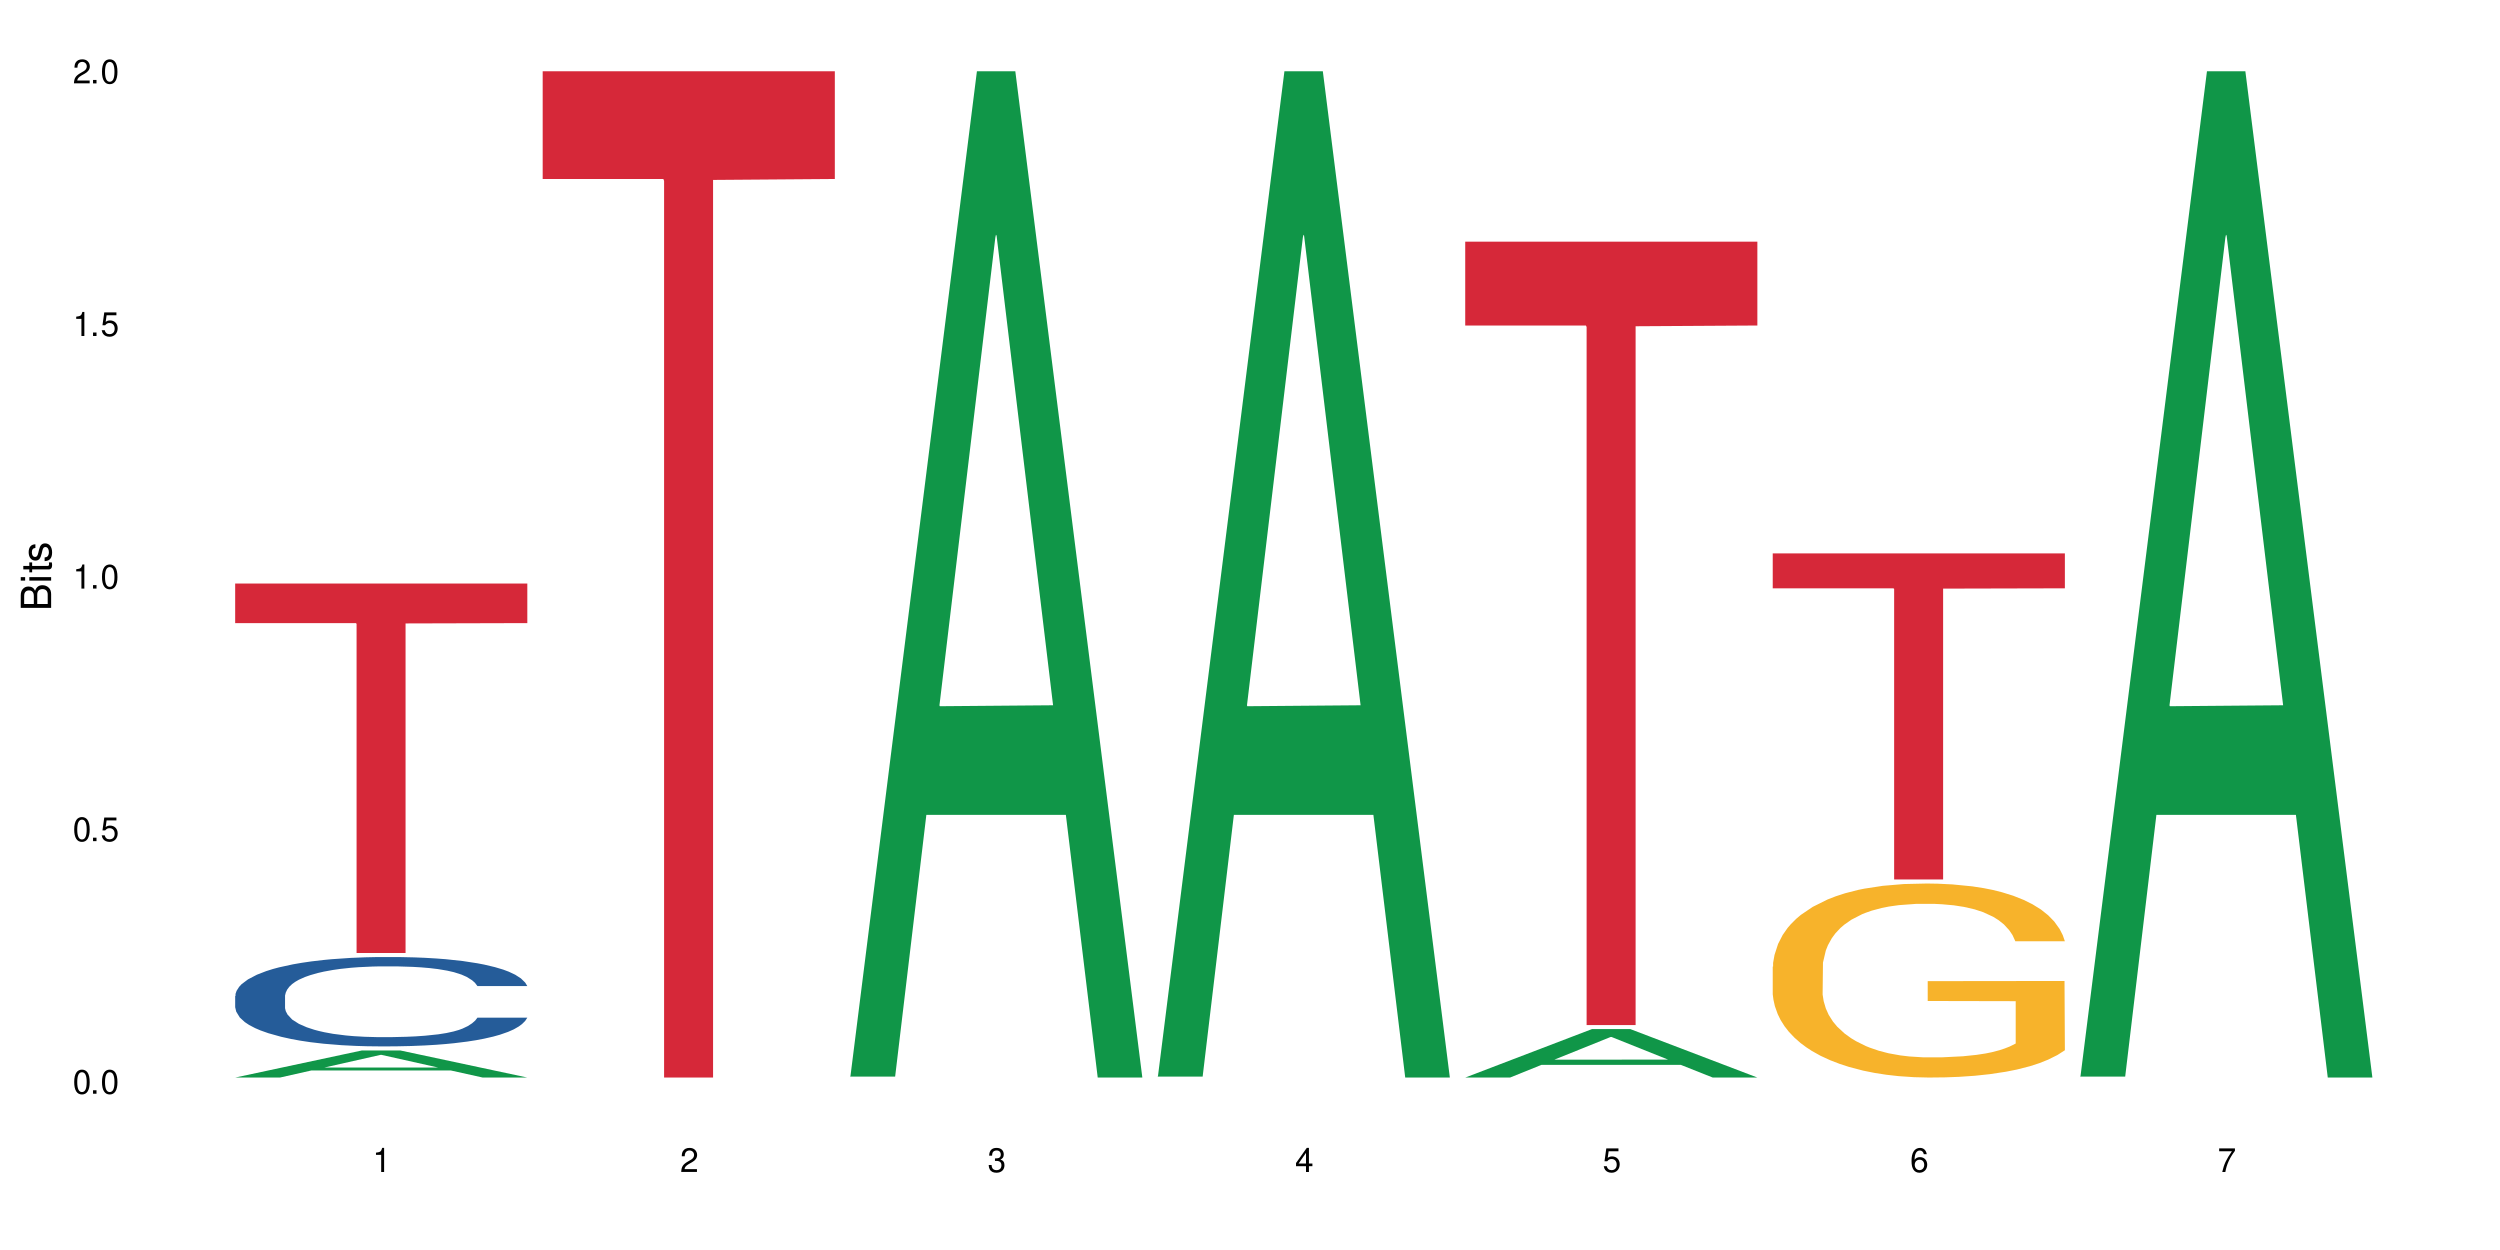 <?xml version="1.0" encoding="UTF-8"?>
<svg xmlns="http://www.w3.org/2000/svg" xmlns:xlink="http://www.w3.org/1999/xlink" width="720" height="360" viewBox="0 0 720 360">
<defs>
<g>
<g id="glyph-0-0">
</g>
<g id="glyph-0-1">
<path d="M 2.641 -6.938 C 2 -6.938 1.422 -6.656 1.078 -6.172 C 0.641 -5.562 0.406 -4.641 0.406 -3.359 C 0.406 -1.016 1.188 0.219 2.641 0.219 C 4.078 0.219 4.859 -1.016 4.859 -3.297 C 4.859 -4.641 4.656 -5.547 4.203 -6.172 C 3.844 -6.656 3.281 -6.938 2.641 -6.938 Z M 2.641 -6.188 C 3.547 -6.188 4 -5.25 4 -3.375 C 4 -1.406 3.562 -0.484 2.625 -0.484 C 1.734 -0.484 1.281 -1.438 1.281 -3.344 C 1.281 -5.25 1.734 -6.188 2.641 -6.188 Z M 2.641 -6.188 "/>
</g>
<g id="glyph-0-2">
<path d="M 1.828 -1 L 0.828 -1 L 0.828 0 L 1.828 0 Z M 1.828 -1 "/>
</g>
<g id="glyph-0-3">
<path d="M 4.562 -6.797 L 1.062 -6.797 L 0.547 -3.094 L 1.328 -3.094 C 1.719 -3.562 2.047 -3.734 2.578 -3.734 C 3.484 -3.734 4.062 -3.109 4.062 -2.094 C 4.062 -1.125 3.484 -0.531 2.578 -0.531 C 1.828 -0.531 1.375 -0.906 1.188 -1.672 L 0.328 -1.672 C 0.453 -1.109 0.547 -0.844 0.75 -0.594 C 1.125 -0.078 1.828 0.219 2.594 0.219 C 3.969 0.219 4.922 -0.781 4.922 -2.219 C 4.922 -3.562 4.031 -4.484 2.719 -4.484 C 2.25 -4.484 1.859 -4.359 1.469 -4.062 L 1.734 -5.969 L 4.562 -5.969 Z M 4.562 -6.797 "/>
</g>
<g id="glyph-0-4">
<path d="M 2.484 -4.938 L 2.484 0 L 3.328 0 L 3.328 -6.938 L 2.766 -6.938 C 2.469 -5.875 2.281 -5.734 0.984 -5.562 L 0.984 -4.938 Z M 2.484 -4.938 "/>
</g>
<g id="glyph-0-5">
<path d="M 4.859 -0.828 L 1.281 -0.828 C 1.359 -1.406 1.672 -1.781 2.5 -2.281 L 3.469 -2.828 C 4.406 -3.344 4.906 -4.062 4.906 -4.906 C 4.906 -5.484 4.672 -6.031 4.266 -6.406 C 3.859 -6.766 3.375 -6.938 2.719 -6.938 C 1.859 -6.938 1.219 -6.625 0.844 -6.031 C 0.609 -5.672 0.5 -5.234 0.484 -4.531 L 1.328 -4.531 C 1.359 -5.016 1.406 -5.281 1.531 -5.516 C 1.75 -5.938 2.188 -6.203 2.703 -6.203 C 3.469 -6.203 4.031 -5.641 4.031 -4.891 C 4.031 -4.344 3.719 -3.859 3.125 -3.516 L 2.234 -3 C 0.812 -2.172 0.406 -1.531 0.328 -0.016 L 4.859 -0.016 Z M 4.859 -0.828 "/>
</g>
<g id="glyph-0-6">
<path d="M 2.125 -3.188 L 2.578 -3.188 C 3.5 -3.188 3.984 -2.766 3.984 -1.922 C 3.984 -1.062 3.469 -0.531 2.594 -0.531 C 1.656 -0.531 1.203 -1 1.156 -2.016 L 0.312 -2.016 C 0.344 -1.453 0.438 -1.094 0.609 -0.781 C 0.953 -0.109 1.625 0.219 2.547 0.219 C 3.953 0.219 4.859 -0.625 4.859 -1.938 C 4.859 -2.828 4.516 -3.297 3.703 -3.594 C 4.344 -3.844 4.656 -4.328 4.656 -5.031 C 4.656 -6.219 3.875 -6.938 2.578 -6.938 C 1.203 -6.938 0.484 -6.172 0.453 -4.703 L 1.297 -4.703 C 1.312 -5.125 1.344 -5.359 1.453 -5.578 C 1.641 -5.969 2.062 -6.203 2.594 -6.203 C 3.344 -6.203 3.797 -5.75 3.797 -5 C 3.797 -4.516 3.609 -4.219 3.25 -4.047 C 3.016 -3.953 2.703 -3.922 2.125 -3.906 Z M 2.125 -3.188 "/>
</g>
<g id="glyph-0-7">
<path d="M 3.141 -1.672 L 3.141 0 L 3.984 0 L 3.984 -1.672 L 4.984 -1.672 L 4.984 -2.438 L 3.984 -2.438 L 3.984 -6.938 L 3.359 -6.938 L 0.266 -2.578 L 0.266 -1.672 Z M 3.141 -2.438 L 1 -2.438 L 3.141 -5.5 Z M 3.141 -2.438 "/>
</g>
<g id="glyph-0-8">
<path d="M 4.781 -5.125 C 4.609 -6.266 3.891 -6.938 2.844 -6.938 C 2.094 -6.938 1.422 -6.578 1.031 -5.953 C 0.594 -5.266 0.406 -4.422 0.406 -3.172 C 0.406 -2 0.578 -1.25 0.984 -0.641 C 1.359 -0.078 1.953 0.219 2.703 0.219 C 3.984 0.219 4.922 -0.75 4.922 -2.094 C 4.922 -3.375 4.062 -4.281 2.844 -4.281 C 2.172 -4.281 1.641 -4.031 1.281 -3.516 C 1.281 -5.234 1.828 -6.188 2.797 -6.188 C 3.391 -6.188 3.797 -5.797 3.938 -5.125 Z M 2.734 -3.531 C 3.547 -3.531 4.062 -2.953 4.062 -2.031 C 4.062 -1.156 3.484 -0.531 2.703 -0.531 C 1.922 -0.531 1.328 -1.188 1.328 -2.078 C 1.328 -2.938 1.906 -3.531 2.734 -3.531 Z M 2.734 -3.531 "/>
</g>
<g id="glyph-0-9">
<path d="M 4.984 -6.797 L 0.438 -6.797 L 0.438 -5.969 L 4.109 -5.969 C 2.5 -3.656 1.828 -2.234 1.328 0 L 2.219 0 C 2.594 -2.172 3.453 -4.047 4.984 -6.094 Z M 4.984 -6.797 "/>
</g>
<g id="glyph-1-0">
</g>
<g id="glyph-1-1">
<path d="M 0 -0.953 L 0 -4.891 C 0 -5.719 -0.234 -6.344 -0.734 -6.797 C -1.188 -7.234 -1.812 -7.469 -2.5 -7.469 C -3.547 -7.469 -4.188 -7 -4.625 -5.875 C -4.984 -6.688 -5.625 -7.094 -6.531 -7.094 C -7.172 -7.094 -7.734 -6.859 -8.141 -6.391 C -8.562 -5.922 -8.75 -5.344 -8.75 -4.5 L -8.75 -0.953 Z M -4.984 -2.062 L -7.766 -2.062 L -7.766 -4.219 C -7.766 -4.844 -7.688 -5.203 -7.453 -5.5 C -7.219 -5.812 -6.859 -5.969 -6.375 -5.969 C -5.891 -5.969 -5.531 -5.812 -5.297 -5.5 C -5.062 -5.203 -4.984 -4.844 -4.984 -4.219 Z M -0.984 -2.062 L -4 -2.062 L -4 -4.781 C -4 -5.766 -3.438 -6.359 -2.484 -6.359 C -1.547 -6.359 -0.984 -5.766 -0.984 -4.781 Z M -0.984 -2.062 "/>
</g>
<g id="glyph-1-2">
<path d="M -6.281 -1.797 L -6.281 -0.797 L 0 -0.797 L 0 -1.797 Z M -8.75 -1.797 L -8.75 -0.797 L -7.484 -0.797 L -7.484 -1.797 Z M -8.75 -1.797 "/>
</g>
<g id="glyph-1-3">
<path d="M -6.281 -3.047 L -6.281 -2.016 L -8.016 -2.016 L -8.016 -1.016 L -6.281 -1.016 L -6.281 -0.172 L -5.469 -0.172 L -5.469 -1.016 L -0.719 -1.016 C -0.078 -1.016 0.281 -1.453 0.281 -2.234 C 0.281 -2.5 0.25 -2.719 0.188 -3.047 L -0.641 -3.047 C -0.609 -2.906 -0.594 -2.766 -0.594 -2.562 C -0.594 -2.141 -0.719 -2.016 -1.156 -2.016 L -5.469 -2.016 L -5.469 -3.047 Z M -6.281 -3.047 "/>
</g>
<g id="glyph-1-4">
<path d="M -4.531 -5.25 C -5.766 -5.25 -6.469 -4.422 -6.469 -2.969 C -6.469 -1.516 -5.719 -0.562 -4.547 -0.562 C -3.562 -0.562 -3.094 -1.062 -2.734 -2.562 L -2.516 -3.484 C -2.344 -4.188 -2.094 -4.469 -1.641 -4.469 C -1.047 -4.469 -0.641 -3.875 -0.641 -3 C -0.641 -2.453 -0.797 -2 -1.062 -1.75 C -1.25 -1.594 -1.422 -1.531 -1.875 -1.469 L -1.875 -0.406 C -0.422 -0.453 0.281 -1.266 0.281 -2.922 C 0.281 -4.5 -0.5 -5.516 -1.719 -5.516 C -2.656 -5.516 -3.172 -4.984 -3.469 -3.734 L -3.703 -2.766 C -3.891 -1.953 -4.156 -1.609 -4.594 -1.609 C -5.188 -1.609 -5.547 -2.125 -5.547 -2.938 C -5.547 -3.75 -5.203 -4.172 -4.531 -4.203 Z M -4.531 -5.25 "/>
</g>
</g>
</defs>
<rect x="-72" y="-36" width="864" height="432" fill="rgb(100%, 100%, 100%)" fill-opacity="1"/>
<path fill-rule="nonzero" fill="rgb(6.275%, 58.824%, 28.235%)" fill-opacity="1" d="M 67.73 310.324 L 67.82 310.316 L 104.227 302.531 L 115.281 302.531 L 151.867 310.332 L 139.012 310.332 L 129.844 308.297 L 89.664 308.297 L 80.676 310.324 L 67.73 310.324 L 93.527 307.453 L 126.156 307.445 L 109.887 303.805 L 109.707 303.801 L 109.527 303.82 L 93.438 307.445 L 93.527 307.453 Z M 67.73 310.324 "/>
<path fill-rule="nonzero" fill="rgb(14.51%, 36.078%, 60%)" fill-opacity="1" d="M 67.73 286.832 L 67.832 286.809 L 67.832 286.246 L 68.141 285.352 L 68.859 284.223 L 69.578 283.445 L 71.426 282.059 L 73.988 280.719 L 76.656 279.684 L 78.605 279.07 L 80.352 278.602 L 84.352 277.73 L 86.918 277.285 L 89.688 276.883 L 93.074 276.484 L 95.535 276.25 L 101.078 275.871 L 105.18 275.707 L 108.363 275.637 L 115.238 275.637 L 119.34 275.73 L 122.316 275.848 L 125.598 276.039 L 128.371 276.25 L 133.191 276.766 L 137.5 277.426 L 139.449 277.801 L 142.527 278.531 L 144.891 279.234 L 146.531 279.848 L 148.379 280.719 L 150.02 281.777 L 151.25 282.977 L 151.867 283.988 L 137.5 283.988 L 136.785 283.047 L 135.961 282.316 L 134.422 281.352 L 132.883 280.672 L 130.73 279.988 L 128.781 279.543 L 126.113 279.094 L 123.754 278.812 L 121.289 278.602 L 118.93 278.461 L 114.414 278.32 L 109.184 278.32 L 107.234 278.367 L 103.23 278.555 L 101.078 278.719 L 98 279.047 L 95.844 279.355 L 93.281 279.824 L 91.535 280.223 L 89.379 280.836 L 87.84 281.375 L 86.098 282.152 L 85.07 282.742 L 84.148 283.398 L 83.328 284.176 L 82.711 285 L 82.301 285.867 L 82.094 286.715 L 82.094 290.359 L 82.301 291.207 L 82.812 292.195 L 84.148 293.629 L 86.098 294.875 L 88.355 295.863 L 90.508 296.57 L 91.742 296.898 L 93.383 297.277 L 95.945 297.746 L 99.641 298.215 L 101.797 298.406 L 105.078 298.594 L 108.465 298.688 L 112.98 298.688 L 116.98 298.594 L 119.648 298.477 L 122.418 298.285 L 126.215 297.887 L 128.574 297.512 L 130.629 297.062 L 132.168 296.617 L 133.191 296.242 L 134.73 295.512 L 135.961 294.711 L 136.887 293.891 L 137.5 293.09 L 151.867 293.09 L 151.25 294.031 L 150.328 294.945 L 149.402 295.629 L 147.969 296.453 L 146.324 297.18 L 143.965 298.004 L 142.016 298.547 L 139.449 299.133 L 137.09 299.582 L 134.527 299.98 L 130.73 300.449 L 128.266 300.688 L 125.598 300.898 L 122.418 301.086 L 118.418 301.25 L 114.109 301.344 L 110.105 301.367 L 105.797 301.32 L 102.617 301.227 L 98.41 301.016 L 93.176 300.59 L 89.379 300.145 L 86.406 299.699 L 83.84 299.227 L 80.969 298.594 L 77.273 297.559 L 75.016 296.758 L 73.477 296.098 L 71.734 295.184 L 70.5 294.359 L 69.066 293.043 L 68.039 291.371 L 67.73 290.078 Z M 67.73 286.832 "/>
<path fill-rule="nonzero" fill="rgb(83.922%, 15.686%, 22.353%)" fill-opacity="1" d="M 67.73 168.062 L 151.867 168.062 L 151.867 179.453 L 116.801 179.551 L 116.801 274.473 L 102.695 274.473 L 102.695 179.652 L 102.488 179.453 L 67.73 179.453 Z M 67.73 168.062 "/>
<path fill-rule="nonzero" fill="rgb(83.922%, 15.686%, 22.353%)" fill-opacity="1" d="M 156.293 20.527 L 240.43 20.527 L 240.43 51.547 L 205.363 51.82 L 205.363 310.332 L 191.258 310.332 L 191.258 52.094 L 191.051 51.547 L 156.293 51.547 Z M 156.293 20.527 "/>
<path fill-rule="nonzero" fill="rgb(6.275%, 58.824%, 28.235%)" fill-opacity="1" d="M 244.859 310.059 L 244.949 309.789 L 281.352 20.527 L 292.41 20.527 L 328.992 310.332 L 316.141 310.332 L 306.969 234.684 L 266.789 234.684 L 257.801 310.059 L 244.859 310.059 L 270.656 203.391 L 303.285 203.117 L 287.016 67.875 L 286.836 67.602 L 286.656 68.418 L 270.566 203.117 L 270.656 203.391 Z M 244.859 310.059 "/>
<path fill-rule="nonzero" fill="rgb(6.275%, 58.824%, 28.235%)" fill-opacity="1" d="M 333.422 310.059 L 333.512 309.789 L 369.914 20.527 L 380.973 20.527 L 417.555 310.332 L 404.703 310.332 L 395.535 234.684 L 355.355 234.684 L 346.363 310.059 L 333.422 310.059 L 359.219 203.391 L 391.848 203.117 L 375.578 67.875 L 375.398 67.602 L 375.219 68.418 L 359.129 203.117 L 359.219 203.391 Z M 333.422 310.059 "/>
<path fill-rule="nonzero" fill="rgb(6.275%, 58.824%, 28.235%)" fill-opacity="1" d="M 421.984 310.32 L 422.074 310.305 L 458.48 296.379 L 469.535 296.379 L 506.121 310.332 L 493.266 310.332 L 484.098 306.691 L 443.918 306.691 L 434.93 310.32 L 421.984 310.32 L 447.781 305.184 L 480.41 305.168 L 464.141 298.656 L 463.961 298.645 L 463.781 298.684 L 447.691 305.168 L 447.781 305.184 Z M 421.984 310.32 "/>
<path fill-rule="nonzero" fill="rgb(83.922%, 15.686%, 22.353%)" fill-opacity="1" d="M 421.984 69.598 L 506.121 69.598 L 506.121 93.746 L 471.055 93.961 L 471.055 295.215 L 456.945 295.215 L 456.945 94.172 L 456.742 93.746 L 421.984 93.746 Z M 421.984 69.598 "/>
<path fill-rule="nonzero" fill="rgb(96.863%, 70.196%, 16.863%)" fill-opacity="1" d="M 510.547 278.387 L 510.652 278.336 L 510.652 277.316 L 511.062 275.02 L 512.086 271.855 L 513.422 269.254 L 514.855 267.211 L 515.781 266.141 L 517.32 264.609 L 518.652 263.484 L 522.039 261.191 L 526.348 259.047 L 528.707 258.129 L 531.375 257.262 L 535.172 256.289 L 536.918 255.934 L 542.254 255.117 L 548.305 254.605 L 554.977 254.453 L 558.055 254.504 L 562.262 254.707 L 568.008 255.27 L 571.289 255.781 L 573.855 256.289 L 576.523 256.953 L 579.805 257.973 L 582.883 259.199 L 585.348 260.426 L 587.809 261.953 L 589.859 263.59 L 591.605 265.375 L 593.145 267.516 L 594.066 269.305 L 594.684 271.09 L 580.422 271.09 L 579.602 269.305 L 578.676 267.926 L 577.137 266.242 L 575.598 265.016 L 574.059 264.047 L 571.188 262.719 L 568.723 261.902 L 565.645 261.191 L 562.672 260.73 L 559.285 260.426 L 557.234 260.32 L 551.793 260.32 L 546.871 260.68 L 543.996 261.086 L 541.945 261.496 L 539.07 262.262 L 537.328 262.875 L 536.301 263.281 L 533.223 264.863 L 531.172 266.293 L 530.043 267.262 L 528.605 268.793 L 527.582 270.172 L 526.453 272.211 L 525.836 273.742 L 525.016 277.215 L 524.914 286.398 L 525.219 288.34 L 525.836 290.43 L 526.656 292.266 L 527.887 294.207 L 529.121 295.688 L 531.273 297.676 L 533.121 299.004 L 534.559 299.871 L 537.328 301.25 L 538.457 301.707 L 541.125 302.625 L 543.895 303.34 L 547.281 303.953 L 549.844 304.258 L 553.949 304.516 L 559.184 304.516 L 565.34 304.207 L 569.238 303.801 L 571.906 303.391 L 573.648 303.035 L 575.805 302.473 L 577.344 301.965 L 578.781 301.402 L 580.523 300.535 L 580.523 288.34 L 555.18 288.285 L 555.18 282.57 L 594.582 282.52 L 594.684 302.473 L 592.527 303.852 L 589.859 305.18 L 587.297 306.199 L 584.629 307.066 L 580.832 308.035 L 577.754 308.648 L 573.035 309.363 L 568.723 309.82 L 564.211 310.129 L 560.207 310.281 L 555.488 310.332 L 551.281 310.23 L 546.766 309.926 L 543.176 309.516 L 539.895 309.004 L 536.609 308.344 L 532.504 307.27 L 529.836 306.402 L 527.066 305.332 L 524.297 304.055 L 521.836 302.68 L 520.191 301.605 L 518.551 300.383 L 516.809 298.852 L 515.164 297.117 L 513.934 295.535 L 512.805 293.746 L 511.984 292.062 L 511.164 289.766 L 510.754 287.93 L 510.547 286.348 Z M 510.547 278.387 "/>
<path fill-rule="nonzero" fill="rgb(83.922%, 15.686%, 22.353%)" fill-opacity="1" d="M 510.547 159.383 L 594.684 159.383 L 594.684 169.434 L 559.617 169.523 L 559.617 253.289 L 545.512 253.289 L 545.512 169.609 L 545.305 169.434 L 510.547 169.434 Z M 510.547 159.383 "/>
<path fill-rule="nonzero" fill="rgb(6.275%, 58.824%, 28.235%)" fill-opacity="1" d="M 599.113 310.059 L 599.203 309.789 L 635.605 20.527 L 646.664 20.527 L 683.246 310.332 L 670.395 310.332 L 661.223 234.684 L 621.043 234.684 L 612.055 310.059 L 599.113 310.059 L 624.91 203.391 L 657.539 203.117 L 641.27 67.875 L 641.09 67.602 L 640.91 68.418 L 624.82 203.117 L 624.91 203.391 Z M 599.113 310.059 "/>
<g fill="rgb(0%, 0%, 0%)" fill-opacity="1">
<use xlink:href="#glyph-0-1" x="20.965" y="314.993"/>
<use xlink:href="#glyph-0-2" x="25.965" y="314.993"/>
<use xlink:href="#glyph-0-1" x="28.965" y="314.993"/>
</g>
<g fill="rgb(0%, 0%, 0%)" fill-opacity="1">
<use xlink:href="#glyph-0-1" x="20.965" y="242.251"/>
<use xlink:href="#glyph-0-2" x="25.965" y="242.251"/>
<use xlink:href="#glyph-0-3" x="28.965" y="242.251"/>
</g>
<g fill="rgb(0%, 0%, 0%)" fill-opacity="1">
<use xlink:href="#glyph-0-4" x="20.965" y="169.509"/>
<use xlink:href="#glyph-0-2" x="25.965" y="169.509"/>
<use xlink:href="#glyph-0-1" x="28.965" y="169.509"/>
</g>
<g fill="rgb(0%, 0%, 0%)" fill-opacity="1">
<use xlink:href="#glyph-0-4" x="20.965" y="96.767"/>
<use xlink:href="#glyph-0-2" x="25.965" y="96.767"/>
<use xlink:href="#glyph-0-3" x="28.965" y="96.767"/>
</g>
<g fill="rgb(0%, 0%, 0%)" fill-opacity="1">
<use xlink:href="#glyph-0-5" x="20.965" y="24.024"/>
<use xlink:href="#glyph-0-2" x="25.965" y="24.024"/>
<use xlink:href="#glyph-0-1" x="28.965" y="24.024"/>
</g>
<g fill="rgb(0%, 0%, 0%)" fill-opacity="1">
<use xlink:href="#glyph-0-4" x="107.297" y="337.532"/>
</g>
<g fill="rgb(0%, 0%, 0%)" fill-opacity="1">
<use xlink:href="#glyph-0-5" x="195.863" y="337.532"/>
</g>
<g fill="rgb(0%, 0%, 0%)" fill-opacity="1">
<use xlink:href="#glyph-0-6" x="284.426" y="337.532"/>
</g>
<g fill="rgb(0%, 0%, 0%)" fill-opacity="1">
<use xlink:href="#glyph-0-7" x="372.988" y="337.532"/>
</g>
<g fill="rgb(0%, 0%, 0%)" fill-opacity="1">
<use xlink:href="#glyph-0-3" x="461.551" y="337.532"/>
</g>
<g fill="rgb(0%, 0%, 0%)" fill-opacity="1">
<use xlink:href="#glyph-0-8" x="550.117" y="337.532"/>
</g>
<g fill="rgb(0%, 0%, 0%)" fill-opacity="1">
<use xlink:href="#glyph-0-9" x="638.68" y="337.532"/>
</g>
<g fill="rgb(0%, 0%, 0%)" fill-opacity="1">
<use xlink:href="#glyph-1-1" x="14.725" y="176.012"/>
<use xlink:href="#glyph-1-2" x="14.725" y="168.012"/>
<use xlink:href="#glyph-1-3" x="14.725" y="165.012"/>
<use xlink:href="#glyph-1-4" x="14.725" y="162.012"/>
</g>
</svg>

